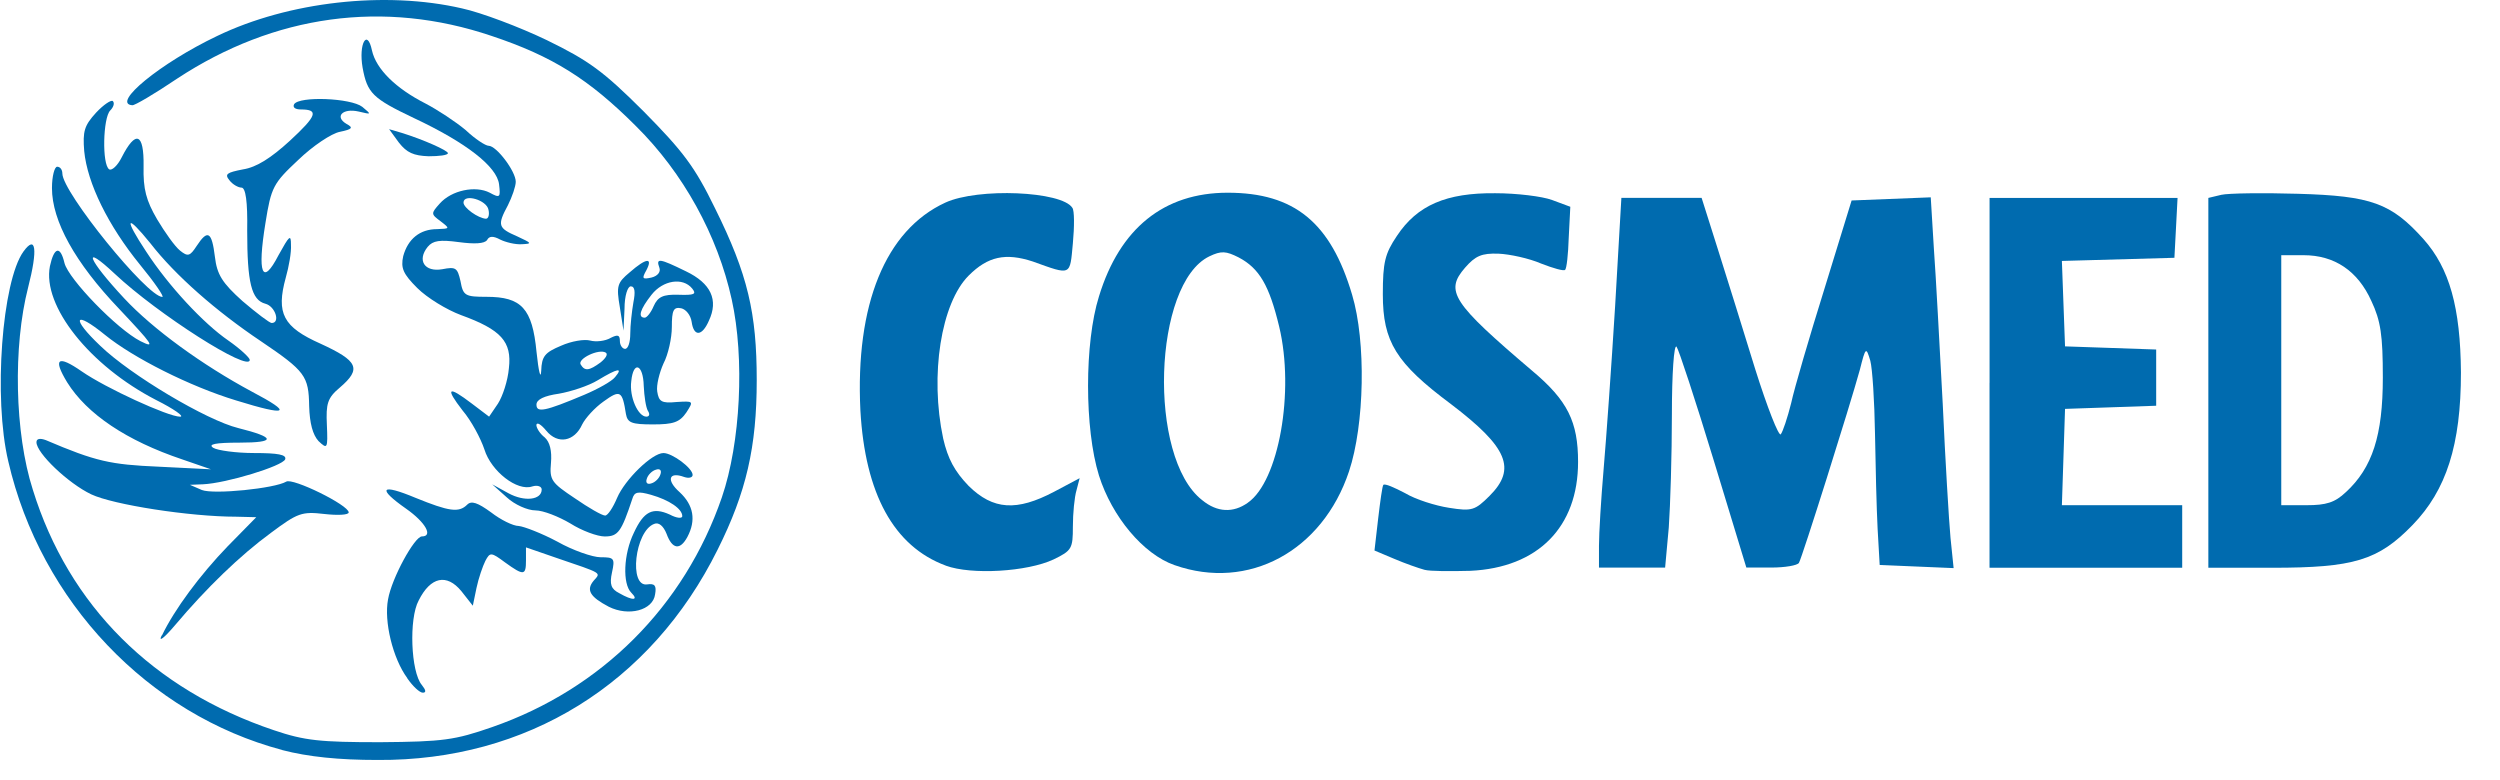 <?xml version="1.0" encoding="utf-8"?>
<!DOCTYPE svg PUBLIC "-//W3C//DTD SVG 1.0//EN" "http://www.w3.org/TR/2001/REC-SVG-20010904/DTD/svg10.dtd">
<svg version="1.0" xmlns="http://www.w3.org/2000/svg" width="63.5mm" height="19.8mm" viewBox="0 0 63.5 19.8" preserveAspectRatio="xMidYMid meet">
 <g fill="#006baf">
  <path d="M7.170 19.050 c-3.400 -0.900 -6.138 -3.770 -6.959 -7.329 -0.384 -1.614 -0.159 -4.577 0.384 -5.331 0.317 -0.437 0.370 -0.066 0.119 0.913 -0.384 1.495 -0.344 3.691 0.119 5.133 0.913 2.950 3.056 5.080 6.125 6.112 0.781 0.265 1.177 0.304 2.699 0.304 1.601 -0.013 1.892 -0.053 2.844 -0.384 2.778 -0.966 4.882 -3.069 5.834 -5.834 0.476 -1.389 0.582 -3.532 0.251 -5.027 -0.357 -1.627 -1.230 -3.215 -2.434 -4.405 -1.191 -1.191 -2.117 -1.773 -3.664 -2.289 -2.738 -0.926 -5.517 -0.542 -7.990 1.085 -0.569 0.384 -1.085 0.688 -1.138 0.675 -0.542 -0.040 0.714 -1.072 2.156 -1.759 1.812 -0.873 4.273 -1.151 6.218 -0.701 0.489 0.106 1.468 0.476 2.156 0.807 1.058 0.516 1.429 0.781 2.461 1.812 1.005 1.019 1.296 1.402 1.812 2.461 0.833 1.680 1.058 2.659 1.058 4.366 0 1.693 -0.265 2.844 -0.992 4.299 -1.693 3.413 -4.855 5.371 -8.639 5.345 -0.979 0 -1.759 -0.079 -2.421 -0.251z"/>
  <path d="M10.345 17.224 c-0.370 -0.503 -0.595 -1.442 -0.489 -1.998 0.093 -0.542 0.675 -1.601 0.860 -1.601 0.291 0 0.093 -0.357 -0.397 -0.701 -0.754 -0.529 -0.648 -0.648 0.238 -0.278 0.847 0.344 1.098 0.384 1.310 0.172 0.106 -0.106 0.265 -0.053 0.609 0.198 0.238 0.185 0.556 0.344 0.701 0.344 0.132 0.013 0.582 0.185 0.979 0.397 0.397 0.225 0.900 0.397 1.098 0.397 0.344 0 0.370 0.026 0.291 0.384 -0.066 0.304 -0.026 0.423 0.185 0.529 0.344 0.198 0.503 0.185 0.304 -0.013 -0.225 -0.225 -0.198 -0.979 0.066 -1.521 0.251 -0.542 0.476 -0.661 0.913 -0.463 0.172 0.093 0.317 0.106 0.317 0.040 0 -0.185 -0.331 -0.410 -0.794 -0.542 -0.331 -0.093 -0.423 -0.079 -0.476 0.106 -0.278 0.833 -0.357 0.952 -0.701 0.952 -0.185 0 -0.582 -0.146 -0.873 -0.331 -0.291 -0.172 -0.688 -0.331 -0.886 -0.331 -0.198 0 -0.529 -0.146 -0.728 -0.331 l-0.370 -0.331 0.410 0.225 c0.410 0.225 0.847 0.172 0.847 -0.093 0 -0.079 -0.106 -0.119 -0.238 -0.079 -0.384 0.132 -1.045 -0.384 -1.217 -0.939 -0.093 -0.278 -0.331 -0.728 -0.556 -0.992 -0.450 -0.582 -0.370 -0.635 0.238 -0.172 l0.437 0.331 0.225 -0.331 c0.119 -0.185 0.251 -0.582 0.278 -0.900 0.079 -0.675 -0.198 -0.979 -1.217 -1.349 -0.357 -0.132 -0.860 -0.437 -1.111 -0.688 -0.357 -0.357 -0.423 -0.503 -0.357 -0.807 0.119 -0.437 0.423 -0.688 0.860 -0.688 0.331 -0.013 0.331 -0.013 0.093 -0.198 -0.251 -0.185 -0.251 -0.198 -0.026 -0.450 0.304 -0.344 0.913 -0.463 1.270 -0.278 0.265 0.146 0.278 0.119 0.238 -0.212 -0.053 -0.450 -0.833 -1.058 -2.156 -1.680 -1.058 -0.503 -1.191 -0.635 -1.310 -1.283 -0.106 -0.609 0.119 -1.005 0.238 -0.437 0.106 0.476 0.609 0.966 1.363 1.349 0.304 0.159 0.767 0.463 1.019 0.675 0.238 0.225 0.503 0.397 0.582 0.397 0.198 0 0.688 0.648 0.688 0.913 0 0.119 -0.093 0.384 -0.198 0.595 -0.278 0.516 -0.251 0.582 0.238 0.794 0.370 0.172 0.384 0.185 0.119 0.198 -0.172 0.013 -0.423 -0.053 -0.556 -0.119 -0.172 -0.093 -0.278 -0.093 -0.331 0.013 -0.066 0.093 -0.317 0.106 -0.714 0.053 -0.489 -0.066 -0.661 -0.040 -0.794 0.119 -0.278 0.344 -0.079 0.648 0.370 0.569 0.344 -0.066 0.384 -0.040 0.463 0.304 0.066 0.370 0.119 0.397 0.661 0.397 0.886 0 1.164 0.291 1.270 1.402 0.053 0.503 0.106 0.714 0.119 0.476 0.013 -0.370 0.093 -0.463 0.503 -0.635 0.265 -0.119 0.595 -0.172 0.741 -0.132 0.146 0.040 0.384 0.013 0.516 -0.066 0.185 -0.093 0.238 -0.079 0.238 0.079 0 0.106 0.066 0.198 0.132 0.198 0.079 0 0.132 -0.172 0.132 -0.384 0 -0.212 0.040 -0.569 0.079 -0.794 0.053 -0.265 0.040 -0.410 -0.066 -0.410 -0.079 0 -0.159 0.238 -0.159 0.569 l-0.026 0.556 -0.093 -0.595 c-0.093 -0.542 -0.066 -0.622 0.251 -0.886 0.423 -0.370 0.595 -0.384 0.423 -0.053 -0.119 0.212 -0.106 0.238 0.132 0.185 0.159 -0.040 0.238 -0.146 0.198 -0.251 -0.093 -0.251 0 -0.238 0.675 0.093 0.635 0.304 0.833 0.728 0.582 1.257 -0.172 0.397 -0.384 0.410 -0.437 0.026 -0.026 -0.172 -0.146 -0.317 -0.265 -0.344 -0.198 -0.040 -0.238 0.053 -0.238 0.476 0 0.278 -0.093 0.701 -0.212 0.926 -0.106 0.238 -0.185 0.556 -0.159 0.714 0.040 0.251 0.106 0.304 0.489 0.265 0.437 -0.026 0.437 -0.026 0.251 0.265 -0.172 0.251 -0.331 0.304 -0.847 0.304 -0.542 0 -0.648 -0.040 -0.688 -0.265 -0.093 -0.595 -0.146 -0.622 -0.569 -0.317 -0.225 0.159 -0.463 0.423 -0.542 0.582 -0.198 0.437 -0.622 0.516 -0.913 0.159 -0.132 -0.159 -0.238 -0.225 -0.251 -0.146 0 0.079 0.093 0.225 0.212 0.317 0.132 0.119 0.185 0.344 0.159 0.648 -0.040 0.437 0.013 0.503 0.609 0.900 0.344 0.238 0.688 0.437 0.767 0.437 0.066 0 0.198 -0.198 0.304 -0.450 0.198 -0.463 0.886 -1.138 1.177 -1.138 0.225 0 0.741 0.384 0.741 0.556 0 0.066 -0.093 0.093 -0.212 0.053 -0.397 -0.146 -0.463 0.079 -0.119 0.384 0.357 0.331 0.423 0.714 0.198 1.138 -0.185 0.344 -0.384 0.317 -0.529 -0.079 -0.079 -0.198 -0.198 -0.304 -0.317 -0.251 -0.489 0.185 -0.648 1.614 -0.172 1.535 0.185 -0.026 0.238 0.026 0.198 0.251 -0.053 0.410 -0.675 0.569 -1.177 0.317 -0.476 -0.251 -0.582 -0.423 -0.384 -0.661 0.185 -0.212 0.251 -0.172 -0.952 -0.582 l-0.767 -0.265 0 0.331 c0 0.384 -0.053 0.397 -0.529 0.053 -0.357 -0.265 -0.384 -0.265 -0.503 -0.040 -0.066 0.132 -0.172 0.437 -0.225 0.688 l-0.093 0.450 -0.291 -0.370 c-0.370 -0.450 -0.781 -0.370 -1.085 0.238 -0.251 0.463 -0.198 1.812 0.079 2.143 0.106 0.132 0.119 0.198 0.026 0.198 -0.079 0 -0.251 -0.159 -0.397 -0.370z m6.429 -5.173 c0.040 -0.106 -0.013 -0.159 -0.119 -0.119 -0.093 0.026 -0.198 0.132 -0.225 0.225 -0.040 0.106 0.013 0.159 0.119 0.119 0.093 -0.026 0.198 -0.132 0.225 -0.225z m-0.317 -1.614 c-0.053 -0.093 -0.093 -0.370 -0.106 -0.635 -0.013 -0.556 -0.265 -0.648 -0.317 -0.119 -0.053 0.397 0.172 0.900 0.384 0.900 0.079 0 0.093 -0.066 0.040 -0.146z m-1.614 -0.410 c0.344 -0.146 0.701 -0.344 0.781 -0.450 0.212 -0.251 0.066 -0.225 -0.437 0.079 -0.238 0.146 -0.688 0.291 -0.992 0.344 -0.370 0.053 -0.569 0.146 -0.569 0.278 0 0.212 0.212 0.172 1.217 -0.251z m0.410 -0.820 c0.132 -0.106 0.198 -0.212 0.132 -0.251 -0.172 -0.106 -0.728 0.159 -0.635 0.304 0.106 0.172 0.212 0.159 0.503 -0.053z m1.349 -1.429 c0.106 -0.238 0.238 -0.304 0.635 -0.291 0.397 0.013 0.463 -0.013 0.344 -0.159 -0.238 -0.291 -0.741 -0.212 -1.032 0.159 -0.291 0.370 -0.357 0.582 -0.172 0.582 0.053 0 0.159 -0.132 0.225 -0.291z m-4.194 -2.447 c-0.040 -0.251 -0.635 -0.423 -0.635 -0.185 0 0.132 0.370 0.397 0.569 0.410 0.066 0 0.093 -0.106 0.066 -0.225z"/>
  <path d="M4.114 16.140 c0.317 -0.661 0.966 -1.535 1.667 -2.262 l0.728 -0.741 -0.516 -0.013 c-1.164 0 -3.122 -0.304 -3.678 -0.569 -0.582 -0.278 -1.389 -1.045 -1.389 -1.323 0 -0.093 0.093 -0.106 0.238 -0.053 1.270 0.542 1.640 0.622 2.871 0.675 l1.323 0.066 -0.728 -0.251 c-1.416 -0.476 -2.421 -1.151 -2.924 -1.958 -0.370 -0.609 -0.238 -0.701 0.370 -0.278 0.609 0.423 2.196 1.151 2.500 1.151 0.119 0 -0.159 -0.198 -0.609 -0.423 -1.693 -0.873 -2.897 -2.394 -2.699 -3.400 0.106 -0.489 0.265 -0.529 0.370 -0.079 0.106 0.410 1.336 1.680 1.931 1.984 0.397 0.198 0.304 0.079 -0.542 -0.820 -1.124 -1.177 -1.707 -2.236 -1.707 -3.069 0 -0.304 0.066 -0.542 0.132 -0.542 0.079 0 0.132 0.079 0.132 0.172 0 0.476 2.156 3.135 2.540 3.135 0.053 0 -0.198 -0.370 -0.569 -0.820 -0.807 -0.992 -1.336 -2.064 -1.416 -2.884 -0.040 -0.503 0 -0.648 0.304 -0.979 0.185 -0.198 0.384 -0.331 0.423 -0.291 0.053 0.053 0.013 0.159 -0.066 0.238 -0.185 0.185 -0.212 1.376 -0.026 1.495 0.066 0.040 0.212 -0.093 0.317 -0.304 0.357 -0.701 0.569 -0.622 0.556 0.225 -0.013 0.582 0.066 0.873 0.344 1.349 0.198 0.331 0.450 0.688 0.582 0.794 0.198 0.159 0.251 0.146 0.423 -0.119 0.278 -0.423 0.384 -0.370 0.463 0.278 0.053 0.450 0.185 0.661 0.701 1.124 0.357 0.304 0.688 0.556 0.741 0.556 0.225 0 0.093 -0.423 -0.159 -0.489 -0.357 -0.093 -0.463 -0.542 -0.463 -1.852 0.013 -0.754 -0.040 -1.098 -0.146 -1.098 -0.079 0 -0.225 -0.079 -0.304 -0.185 -0.132 -0.159 -0.066 -0.198 0.344 -0.278 0.344 -0.053 0.714 -0.291 1.191 -0.728 0.688 -0.635 0.741 -0.794 0.278 -0.794 -0.146 0 -0.212 -0.053 -0.172 -0.132 0.132 -0.212 1.442 -0.159 1.733 0.066 0.238 0.198 0.238 0.198 -0.093 0.119 -0.410 -0.093 -0.622 0.132 -0.304 0.317 0.172 0.093 0.146 0.132 -0.172 0.198 -0.212 0.040 -0.688 0.357 -1.058 0.714 -0.635 0.595 -0.688 0.688 -0.833 1.601 -0.212 1.296 -0.079 1.614 0.331 0.820 0.278 -0.503 0.317 -0.542 0.317 -0.265 0.013 0.185 -0.053 0.556 -0.132 0.833 -0.251 0.913 -0.066 1.257 0.886 1.680 0.952 0.437 1.045 0.635 0.489 1.111 -0.317 0.265 -0.357 0.410 -0.331 0.952 0.026 0.609 0.013 0.622 -0.212 0.410 -0.146 -0.159 -0.225 -0.450 -0.238 -0.886 -0.013 -0.767 -0.093 -0.886 -1.230 -1.654 -1.124 -0.754 -2.170 -1.667 -2.805 -2.487 -0.622 -0.767 -0.675 -0.648 -0.106 0.212 0.569 0.873 1.455 1.826 2.090 2.262 0.304 0.212 0.542 0.437 0.542 0.489 0 0.331 -2.342 -1.164 -3.426 -2.183 -0.860 -0.807 -0.688 -0.370 0.238 0.622 0.728 0.781 1.984 1.693 3.241 2.368 1.058 0.556 0.926 0.635 -0.397 0.225 -1.177 -0.357 -2.619 -1.085 -3.334 -1.667 -0.781 -0.635 -0.873 -0.437 -0.119 0.278 0.767 0.741 2.699 1.892 3.506 2.090 0.952 0.238 0.966 0.370 0.026 0.370 -0.609 0 -0.807 0.040 -0.661 0.132 0.106 0.066 0.582 0.132 1.032 0.132 0.609 0 0.833 0.040 0.794 0.159 -0.066 0.172 -1.495 0.609 -2.090 0.635 l-0.331 0.013 0.304 0.132 c0.304 0.119 1.852 -0.040 2.143 -0.212 0.159 -0.106 1.587 0.595 1.587 0.781 0 0.066 -0.278 0.079 -0.622 0.040 -0.569 -0.066 -0.675 -0.026 -1.349 0.476 -0.794 0.582 -1.640 1.402 -2.434 2.342 -0.291 0.344 -0.437 0.450 -0.344 0.265z"/>
  <path d="M24.024 14.367 c-1.323 -0.489 -2.051 -1.826 -2.170 -3.942 -0.132 -2.686 0.635 -4.577 2.156 -5.278 0.833 -0.384 2.963 -0.291 3.228 0.132 0.053 0.066 0.053 0.476 0.013 0.900 -0.079 0.833 -0.026 0.820 -1.019 0.463 -0.688 -0.225 -1.138 -0.132 -1.627 0.357 -0.701 0.701 -0.992 2.527 -0.648 4.141 0.119 0.516 0.291 0.833 0.648 1.204 0.622 0.609 1.217 0.648 2.170 0.146 l0.648 -0.344 -0.079 0.304 c-0.053 0.172 -0.093 0.595 -0.093 0.926 0 0.556 -0.026 0.609 -0.489 0.833 -0.675 0.317 -2.090 0.397 -2.738 0.159z"/>
  <path d="M29.832 14.354 c-0.794 -0.278 -1.587 -1.230 -1.918 -2.275 -0.370 -1.191 -0.370 -3.373 0 -4.551 0.529 -1.733 1.654 -2.633 3.268 -2.633 1.693 0 2.619 0.754 3.162 2.593 0.357 1.191 0.317 3.294 -0.079 4.485 -0.675 2.024 -2.553 3.043 -4.432 2.381z m1.865 -1.587 c0.781 -0.542 1.191 -2.818 0.794 -4.471 -0.251 -1.045 -0.503 -1.482 -1.032 -1.759 -0.317 -0.159 -0.437 -0.172 -0.741 -0.026 -1.429 0.688 -1.574 5.106 -0.185 6.191 0.384 0.317 0.794 0.331 1.164 0.066z"/>
  <path d="M36.182 14.473 c-0.146 -0.040 -0.489 -0.159 -0.767 -0.278 l-0.503 -0.212 0.093 -0.807 c0.053 -0.450 0.106 -0.833 0.132 -0.860 0.040 -0.040 0.278 0.066 0.556 0.212 0.265 0.159 0.767 0.317 1.111 0.370 0.582 0.093 0.661 0.066 1.032 -0.304 0.688 -0.688 0.463 -1.230 -0.979 -2.328 -1.402 -1.045 -1.733 -1.587 -1.733 -2.791 0 -0.807 0.053 -1.032 0.357 -1.482 0.516 -0.781 1.257 -1.098 2.500 -1.085 0.542 0 1.191 0.079 1.442 0.172 l0.463 0.172 -0.040 0.781 c-0.013 0.423 -0.053 0.794 -0.093 0.820 -0.026 0.040 -0.304 -0.040 -0.609 -0.159 -0.304 -0.132 -0.794 -0.238 -1.085 -0.251 -0.423 -0.013 -0.582 0.053 -0.847 0.357 -0.516 0.595 -0.331 0.886 1.707 2.619 0.900 0.754 1.164 1.296 1.164 2.315 0 1.654 -1.019 2.686 -2.738 2.765 -0.503 0.013 -1.019 0.013 -1.164 -0.026z"/>
  <path d="M40.614 13.864 c0 -0.317 0.053 -1.191 0.119 -1.958 0.066 -0.767 0.198 -2.619 0.291 -4.128 l0.159 -2.752 1.019 0 1.019 0 0.410 1.296 c0.225 0.701 0.648 2.077 0.952 3.056 0.304 0.966 0.595 1.707 0.648 1.654 0.053 -0.066 0.172 -0.423 0.265 -0.794 0.079 -0.370 0.463 -1.680 0.847 -2.910 l0.688 -2.236 1.005 -0.040 1.005 -0.040 0.079 1.296 c0.053 0.714 0.146 2.487 0.225 3.942 0.066 1.455 0.159 2.990 0.198 3.413 l0.079 0.767 -0.939 -0.040 -0.939 -0.040 -0.053 -0.926 c-0.026 -0.503 -0.053 -1.601 -0.066 -2.408 -0.013 -0.820 -0.066 -1.654 -0.119 -1.852 -0.106 -0.357 -0.119 -0.357 -0.265 0.225 -0.251 0.913 -1.468 4.776 -1.548 4.908 -0.040 0.066 -0.357 0.119 -0.701 0.119 l-0.635 0 -0.833 -2.738 c-0.463 -1.521 -0.886 -2.805 -0.939 -2.871 -0.066 -0.079 -0.119 0.688 -0.119 1.720 0 1.032 -0.040 2.315 -0.079 2.871 l-0.093 1.019 -0.833 0 -0.847 0 0 -0.556z"/>
  <path d="M50.535 9.723 l0 -4.696 2.381 0 2.394 0 -0.040 0.767 -0.040 0.754 -1.429 0.040 -1.429 0.040 0.040 1.085 0.040 1.085 1.164 0.040 1.151 0.040 0 0.714 0 0.714 -1.151 0.040 -1.164 0.040 -0.040 1.230 -0.040 1.217 1.535 0 1.521 0 0 0.794 0 0.794 -2.447 0 -2.447 0 0 -4.696z"/>
  <path d="M56.092 9.723 l0 -4.696 0.331 -0.079 c0.172 -0.040 1.058 -0.053 1.945 -0.026 1.865 0.053 2.368 0.238 3.188 1.151 0.661 0.741 0.939 1.733 0.952 3.387 0 1.839 -0.370 2.990 -1.230 3.876 -0.873 0.900 -1.495 1.085 -3.559 1.085 l-1.627 0 0 -4.696z m3.493 2.778 c0.675 -0.622 0.939 -1.442 0.939 -2.910 0 -1.072 -0.053 -1.442 -0.291 -1.945 -0.344 -0.767 -0.939 -1.164 -1.720 -1.164 l-0.569 0 0 3.175 0 3.175 0.648 0 c0.489 0 0.714 -0.066 0.992 -0.331z"/>
  <path d="M10.134 3.625 l-0.251 -0.344 0.317 0.093 c0.556 0.172 1.177 0.450 1.177 0.516 0 0.053 -0.225 0.079 -0.489 0.079 -0.384 -0.013 -0.556 -0.093 -0.754 -0.344z"/>
 </g>
</svg>